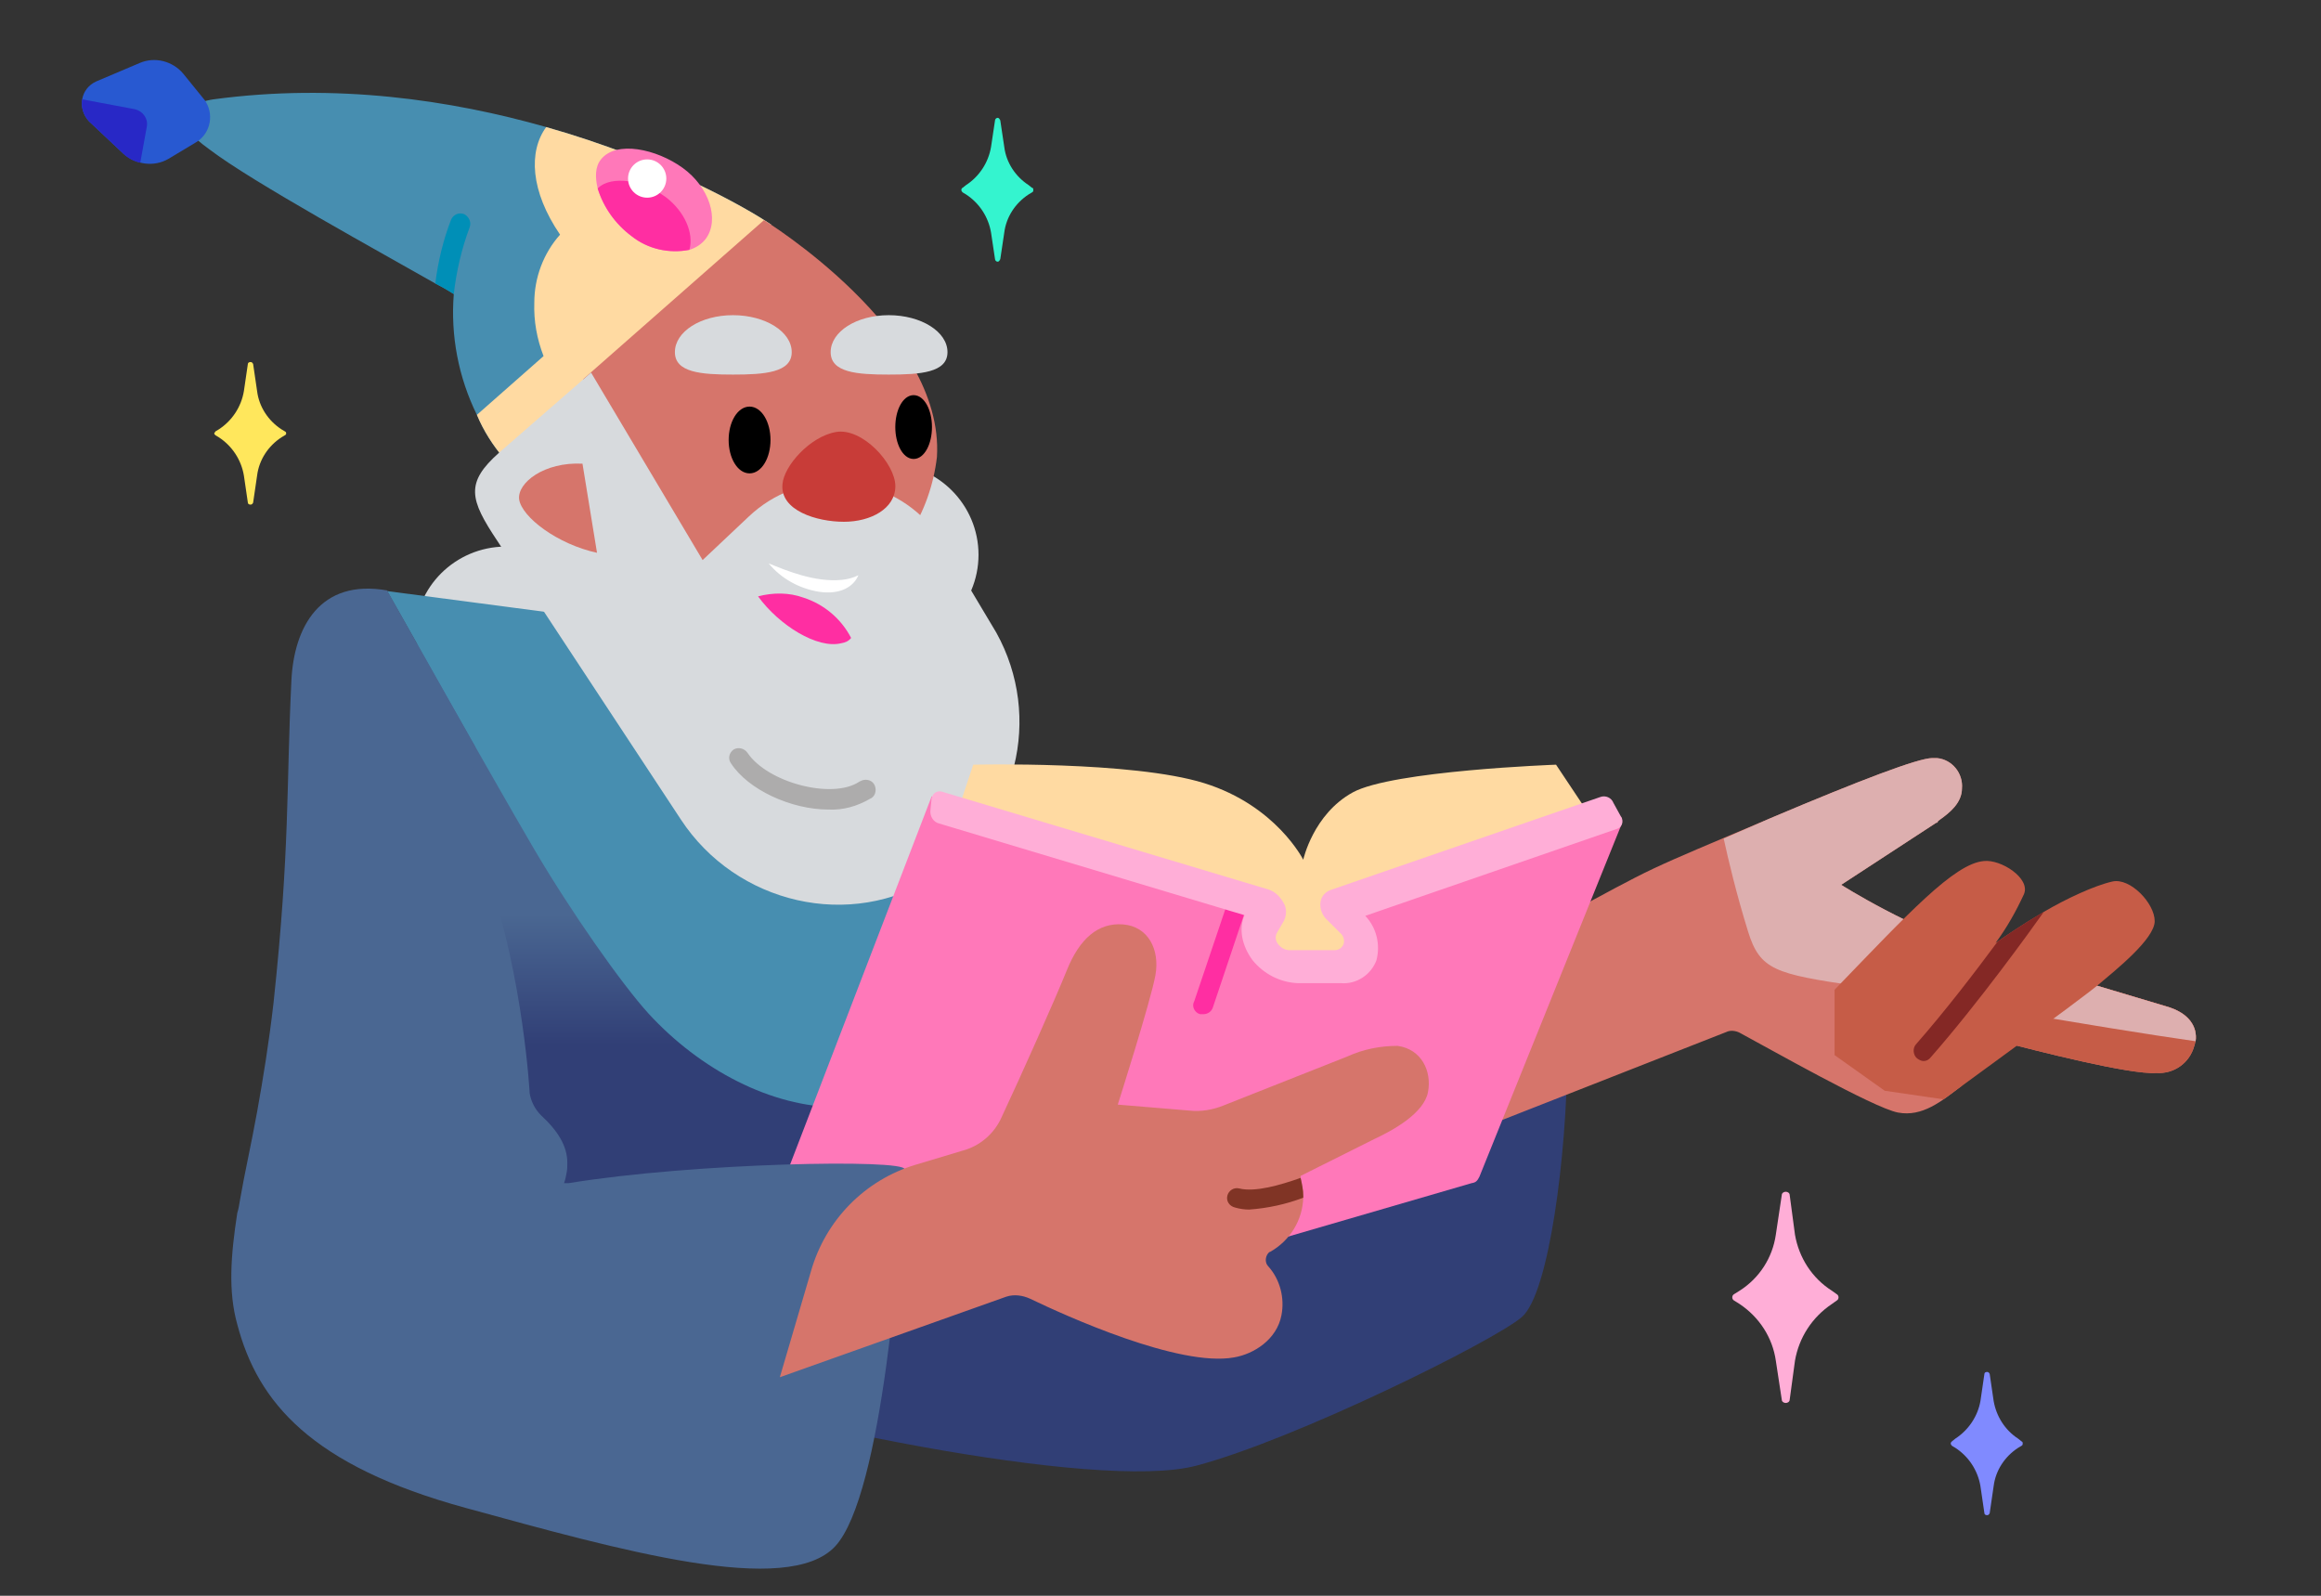 <?xml version="1.0" encoding="utf-8"?>
<svg width="480" height="330" viewBox="0 0 480 330" fill="none" xmlns="http://www.w3.org/2000/svg">
  <rect x="0" y="0" width="480" height="330" fill="#333333" stroke="none"/>
  <g transform="matrix(-1.365, 0, 0, 1.365, 590.16, 10.714)" style="">
    <g>
      <path class="st0" d="M400,7.2c-18.5-2.5-36,0.1-50.4,4.2c-17.6,5-30.5,12.3-34.1,14.8l16.2,14.2l1.2,1L346.1,53l9.9,8.6 c1.7-2,3.1-4.2,4.1-6.6c2.8-5.7,4-12,3.5-18.3l0,0c0.5-0.3,1.4-0.9,2.8-1.6c7.7-4.4,27.8-15.4,34.2-20.3c1.1-0.8,3.6-2.6,3.6-4.3 S402.8,7.6,400,7.2z" style="fill: rgb(71, 142, 176);"/>
      <path class="st1" d="M350,46.1c1-2.6,1.5-5.3,1.4-8.1c0-3.8-1.4-7.5-3.9-10.3c4.5-6.6,4.8-12.6,2.1-16.3 c-17.6,5-30.5,12.3-34.1,14.8L346.1,53l9.9,8.6c1.7-2,3.1-4.2,4.1-6.6L350,46.1z" style="fill: rgb(255, 218, 162);"/>
      <path class="st2" d="M366.4,35.1c-1.4,0.7-2.3,1.3-2.8,1.6c-0.4-3.5-1.2-6.9-2.4-10.1c-0.3-0.8,0.1-1.6,0.8-2c0.8-0.3,1.6,0,2,0.8 c0,0,0,0,0,0C365.2,28.5,366,31.8,366.4,35.1z" style="fill: rgb(0, 143, 183);"/>
      <path class="st3" d="M341.8,20.7c-0.9,2.9-2.7,5.4-5.1,7.2c-2.5,2-5.7,2.7-8.8,2.1c-1-0.3-1.9-0.9-2.5-1.7 c-2.1-2.9-0.5-7.8,3.5-10.7s10.1-4.2,12.4-1.3C342.2,17.4,342.2,19,341.8,20.7z" style="fill: rgb(255, 120, 185);"/>
      <path class="st4" d="M341.8,20.7c-0.9,2.9-2.7,5.4-5.1,7.2c-2.5,2-5.7,2.7-8.8,2.1c-0.7-2.5,0.7-5.8,3.6-8l0.9-0.6 c1.5-0.9,3.1-1.5,4.8-1.8C339,19.4,340.7,19.6,341.8,20.7z" style="fill: rgb(255, 46, 162);"/>
      <circle class="st5" cx="334.3" cy="19.2" r="2.9" style="fill: rgb(255, 255, 255);"/>
      <path class="st6" d="M418.9,10.5l-5.2,4.9c-1.9,1.7-4.7,2.1-6.9,0.8l-4-2.4c-2.2-1.2-2.9-4-1.7-6.1c0.1-0.2,0.3-0.5,0.5-0.7l3-3.7 c1.6-1.9,4.3-2.6,6.6-1.6l6.6,2.8c1.1,0.5,1.9,1.5,2.1,2.7C420.1,8.4,419.7,9.6,418.9,10.5z" style="fill: rgb(40, 89, 209);"/>
      <path class="st7" d="M418.9,10.5l-5.2,4.9c-0.7,0.7-1.6,1.2-2.6,1.4l-1-5.5c-0.2-1.2,0.6-2.3,1.8-2.6l8-1.5 C420.1,8.4,419.7,9.6,418.9,10.5z" style="fill: rgb(40, 40, 198);"/>
    </g>
    <g>
      <path class="st8" d="M353.1,75.2c-7.5,1.5-12.4,8.7-10.9,16.2c0,0,0,0,0,0l27.1-5.3C367.8,78.6,360.6,73.8,353.1,75.2z" style="fill: rgb(215, 218, 221);"/>
      <path class="st8" d="M284.1,76.2c0,7.6,6.2,13.8,13.8,13.8V62.4C290.3,62.4,284.1,68.6,284.1,76.2z" style="fill: rgb(215, 218, 221);"/>
    </g>
    <linearGradient id="SVGID_1_" gradientUnits="userSpaceOnUse" x1="335.75" y1="133.876" x2="335.75" y2="54.646" gradientTransform="matrix(1 0 0 -1 0 231.276)">
      <stop offset="0.42" style="stop-color:#4A6792"/>
      <stop offset="0.67" style="stop-color:#313F76"/>
      <stop offset="0.87" style="stop-color:#313F76"/>
    </linearGradient>
    <polygon class="st9" points="304.5,91.4 302.2,175.2 368,175.2 369.3,89.7 &#9;" style="fill: url(&quot;#SVGID_1_&quot;);"/>
    <path class="st0" d="M305.3,159.9c10.2,0,21-5.7,28.8-14.2c4-4.4,11.7-15.3,17.5-25.2s22.1-38.8,22.1-38.8L300,91.4l-22.9,57.2 L305.3,159.9z" style="fill: rgb(71, 142, 176);"/>
    <path class="st0" d="M297.1,141.5c0,0,17.1-4.5,31-23.7l-38-0.9L297.1,141.5z" style="fill: rgb(71, 142, 176);"/>
    <g>
      <path class="st10" d="M194.9,152.5c0.1,14.3,2.7,35.6,6.9,39.2s34.2,18.5,49.3,22.5c15.1,4,66.3-6.8,89.1-14.6L194.9,152.5z" style="fill: rgb(49, 63, 118);"/>
      <path d="M200.1,154.3c-0.6,8.5,2,27.8,4.3,32.5c0,0,8.1,1.3,8.7-6.8s-3.5-22.6-3.5-22.6L200.1,154.3z"/>
      <path class="st11" d="M213.1,165.1l-42.3-16.6c-0.6-0.3-1.4-0.2-2,0.1c-4.3,2.3-20.3,11.4-24,12.1s-6.6-1.7-9.6-4l-1.8-4.3 l-1.8-3.1l-2.2,0.6c-5.4,1.4-19.8,5.1-23.7,4.8c-2.7,0.2-5.1-1.5-5.8-4.1c-0.1-0.2-0.1-0.5-0.2-0.7c-0.3-2.1,0.9-4.3,4.5-5.3 l15.4-4.6l12.5-3.8c10.6-3.2,21.3-10,21.3-10l-14.4-9.4h-0.1l-0.2-0.2h0.1l-0.4-0.3c-1.4-1-3.3-2.5-3.3-4.7 c-0.2-2.3,1.5-4.4,3.8-4.6c0.2,0,0.5,0,0.7,0c2.1,0,10.8,3.3,24.5,9.1l7.1,3c5.9,2.5,9.7,4.1,13.4,6c7.4,3.8,19.9,10.9,19.9,10.9 L213.1,165.1z" style="fill: rgb(214, 117, 107);"/>
      <path class="st12" d="M130.5,139.3l-0.6,5.7l-0.5,4.9c-5.4,1.4-19.8,5.1-23.7,4.8c-2.7,0.2-5.1-1.5-5.8-4.1 c-0.1-0.2-0.1-0.5-0.2-0.7c-0.3-2.1,0.9-4.3,4.5-5.3l15.4-4.6L130.5,139.3z" style="fill: rgb(198, 92, 71);"/>
      <path class="st13" d="M171.2,119.2c-0.7,3.2-1.9,8.3-3.7,14.1s-4.1,6.4-16.3,8.2l-21.3,3.5c-11.4,2-23.8,4-30.2,4.9 c-0.3-2.1,0.9-4.3,4.5-5.3l15.4-4.6l12.5-3.8c10.6-3.2,21.3-10,21.3-10l-14.4-9.4h-0.1l-0.2-0.2h0.1l-0.4-0.3 c-1.4-1-3.3-2.5-3.3-4.7c-0.2-2.3,1.5-4.4,3.8-4.6c0.2,0,0.5,0,0.7,0c2.1,0,10.8,3.3,24.5,9.1L171.2,119.2z" style="fill: rgb(221, 175, 175);"/>
      <path class="st12" d="M154.4,142.1v9.9l-7.6,5.4l-8.9,1.3c0,0-20.9-15.2-23.5-17.4s-8.5-6.9-8.5-9.6s3.7-6.6,6.4-6s7,2.6,10.4,4.6 s6,3.8,7,4.5l0.3,0.2c-1.7-2.3-3.1-4.8-4.3-7.4c-1-2.4,3.5-5.3,6.1-5C136.3,123,143.3,130.6,154.4,142.1z" style="fill: rgb(198, 92, 71);"/>
      <path class="st14" d="M141.9,152.5c-0.3,0.2-0.6,0.4-1,0.4c-0.4,0-0.8-0.2-1.1-0.6c-7.2-8.2-15.2-19.3-17.1-22 c3.3,1.9,6,3.8,7,4.5c3.4,4.6,8,10.6,12.4,15.6C142.6,151,142.5,152,141.9,152.5z" style="fill: rgb(132, 40, 37);"/>
    </g>
    <path class="st11" d="M316.6,25.5c0,0-27.4,16.8-26.2,35.9c0.5,4.2,1.9,8.2,4.2,11.8l32.8,5.4l16.6-29L316.6,25.5z" style="fill: rgb(214, 117, 107);"/>
    <path class="st8" d="M356.7,60.7l-13.9-12.1L325.9,77l-7-6.6c-7.6-7.2-19.6-6.9-26.9,0.7c-1,1.1-1.9,2.2-2.6,3.5l-8,13.4 c-7.1,12.8-3.1,28.9,9.2,36.9c12.9,8.3,30.2,4.2,38.6-8.6L357,74.1C361.2,67.8,361.9,65.3,356.7,60.7z" style="fill: rgb(215, 218, 221);"/>
    <path class="st11" d="M353.7,67.8c0.3-2.5-3.8-5.7-9.6-5.4l-2.2,13.5C347.9,74.6,353.3,70.5,353.7,67.8z" style="fill: rgb(214, 117, 107);"/>
    <g>
      <path class="st8" d="M330.1,45.5c0,3.1-4,3.4-8.8,3.4s-8.9-0.3-8.9-3.4s4-5.6,8.9-5.6S330.1,42.4,330.1,45.5z" style="fill: rgb(215, 218, 221);"/>
      <path class="st8" d="M306.5,45.5c0,3.1-4,3.4-8.8,3.4s-8.9-0.3-8.9-3.4s4-5.6,8.9-5.6S306.5,42.4,306.5,45.5z" style="fill: rgb(215, 218, 221);"/>
      <ellipse cx="319" cy="54.4" rx="2.5" ry="3.5"/>
      <ellipse cx="297.5" cy="54.4" rx="2.5" ry="3.5"/>
      <path class="st15" d="M313.8,65.5c0.4,4-5.2,5.7-9.3,5.7s-7.8-2-7.8-5.4s5-8.9,9-8.2S313.6,62.8,313.8,65.5z" style="fill: rgb(200, 60, 56);"/>
    </g>
    <path d="M318.9,80.2c-0.4,0.8-0.9,1.6-1.4,2.3c-3.2,4.4-9,8-12.6,7.1c-0.6-0.1-1.1-0.3-1.5-0.8c-1.3-1.3-0.8-3.8-2.3-5.5 s-3.3-3.7-2.1-4.5s1.9,0,3.3,0.5c0.8,0.4,1.6,0.6,2.5,0.7c4.1,0.4,8.4-1.4,11.1-2.5h0.3C318.8,76.4,319.7,78.6,318.9,80.2z"/>
    <path class="st4" d="M317.5,82.5c-3.2,4.4-9,8-12.6,7.1c-0.6-0.1-1.1-0.3-1.5-0.8c1.5-2.9,4.1-5.1,7.2-6.1 C312.8,81.9,315.2,81.9,317.5,82.5z" style="fill: rgb(255, 46, 162);"/>
    <path class="st5" d="M315.9,77.5c-1.9,2.3-4.6,3.8-7.6,4.3c-3.3,0.5-5.3-0.8-6-2.5c0.8,0.4,1.6,0.6,2.5,0.7 C308.9,80.4,313.2,78.6,315.9,77.5z" style="fill: rgb(255, 255, 255);"/>
    <path class="st3" d="M311.6,171.4l-47.1,11.1c0.9,2.3,0.4,4.9-1.2,6.8c-1.6,2.2-4.2,3.4-6.9,3.5H250c-2.6,0-4.7-1.3-5.4-3.5 c-0.1,0-0.1,0-0.1-0.1v0l-3.5-8.6l-31.6-9.2c-0.7-0.1-0.9-0.4-1.2-1l-21.5-53.3l5-1.6l37.1,13.2l-3.4,8.6l14.2,0.5l2.5-8.6l1.1-0.4 l2.8-0.9l45.2-15.1l21.8,56.7C313.3,170.4,312.5,171.1,311.6,171.4z" style="fill: rgb(255, 120, 185);"/>
    <path class="st4" d="M250.5,145.8H250c-0.6,0-1.2-0.4-1.4-1l-5.4-16.1l2.8-0.9l5.4,16c0.4,0.7,0.1,1.5-0.6,1.9 C250.7,145.7,250.6,145.8,250.5,145.8z" style="fill: rgb(255, 46, 162);"/>
    <path class="st1" d="M191.6,115.5l5-7.5c0,0,24.8,0.9,30.8,4.2s7.5,10.2,7.5,10.2s4.1-8.2,15-11.6c10.9-3.4,35-2.8,35-2.8l2.1,6.3 l-44.9,14.9l-2.5,8.6l-14.2-0.5l3.4-8.6L191.6,115.5z" style="fill: rgb(255, 218, 162);"/>
    <path class="st16" d="M235.7,141.1h-6.5c-2.4,0.2-4.6-1.3-5.4-3.5c-0.6-2.4,0-4.9,1.7-6.7l-38.2-13.2c-0.6-0.2-0.9-0.9-0.7-1.5 c0-0.1,0.1-0.3,0.2-0.4l1.1-2c0.3-0.8,1.2-1.2,2-0.9l40.9,14.1c0.8,0.3,1.4,1,1.5,1.9c0.1,1-0.3,2-1.1,2.7l-1.9,1.9 c-0.5,0.4-0.7,1.1-0.5,1.7c0.2,0.5,0.7,0.9,1.3,0.9h6.9c0.7,0,1.3-0.4,1.7-0.9c0.4-0.5,0.5-1.1,0.2-1.7l-1.1-1.9 c-0.4-0.9-0.4-1.9,0.1-2.7c0.5-0.9,1.3-1.7,2.3-2l49.4-14.8c0.6-0.2,1.3,0.1,1.5,0.7c0,0.1,0,0.1,0.1,0.2l0.2,2.1 c0,0.8-0.5,1.6-1.3,1.8l-46.3,13.9c0.9,2.1,0.4,4.6-1.2,6.8C240.9,139.7,238.4,141,235.7,141.1z M228.1,131.8L228.1,131.8z" style="fill: rgb(255, 174, 215);"/>
    <g>
      <path class="st17" d="M396.4,192.8c-3.1,11.8-11.2,21.4-34.6,27.8s-48.8,13.6-56,5.8s-9.9-46.1-10.5-57.1c-0.1-1.6,32-1,50.9,2.1 h0.7c-0.2-0.5-0.3-1.1-0.4-1.6l0,0c-0.1-0.5-0.1-1-0.1-1.5c0-2.5,1.4-4.8,4-7.2c0.9-0.9,1.5-2.1,1.7-3.3c0,0,0.9-17.1,6.3-33 c0.8-2.6,1.8-5.4,2.8-8.3c0.4-1-0.8-11.3-0.8-11.3l13.3-23.6c10.2-1.8,14.1,5.6,14.5,13.6c0.8,16.4,0.2,25.3,2.7,48.8 c0.7,6.1,1.6,11.6,2.5,16.6s1.9,9.3,2.6,13.4l0,0c0.1,0.6,0.2,1.3,0.4,1.9l0,0C397.4,182.4,397.8,187.8,396.4,192.8z" style="fill: rgb(74, 103, 146);"/>
      <path d="M379.2,180.6c-8.1-7.5-19.5-9.9-32.5-12.2h-0.3c0,0.5,0,1,0.1,1.5l0,0c0.1,0.5,0.2,1.1,0.4,1.6l8,1.5 c7.1,1.5,13.5,3.5,18.6,6.9h0.1c1.3,0.8,2.5,1.8,3.6,2.8c0.3,0.2,0.6,0.4,1,0.4c0.4,0,0.8-0.2,1.1-0.5 C379.8,182,379.8,181.1,379.2,180.6C379.2,180.6,379.2,180.6,379.2,180.6z"/>
      <path d="M302.3,190.4c1,8.9,3.9,25.1,5.5,28.9s3.6,4.3,5.9,4.7c2.4,0.3,4.7,0.3,7.1,0.1l-9.6-34L302.3,190.4z"/>
      <path class="st11" d="M314.2,200.8l-34.3-12.2c-1.2-0.4-2.5-0.2-3.6,0.3c-5.4,2.6-22.6,10.4-30.9,8.9c-3-0.5-6.5-2.7-7.2-6.4 c-0.5-2.6,0.2-5.4,2-7.4c0.5-0.5,0.5-1.4,0-2c-0.1-0.1-0.2-0.2-0.3-0.2c-3-1.7-4.9-4.8-5-8.2v-0.3c0-0.9,0.2-1.8,0.4-2.7v-0.3 l-11.2-5.6c-2.8-1.3-7.5-3.9-8.1-7.1s1-6.5,4.6-7c2.6,0,5.2,0.5,7.6,1.6l18.7,7.4c1.7,0.7,3.5,1,5.3,0.8l10.8-0.9 c0,0-5-15.7-5.7-19.6s1.1-7.4,4.9-7.7s6.6,2.2,8.5,6.9s6.9,15.9,9.9,22.3c1.1,2.5,3.3,4.4,6,5.1l7,2.1c7.7,2.3,13.7,8.4,15.9,16.2 L314.2,200.8z" style="fill: rgb(214, 117, 107);"/>
      <path class="st18" d="M245.2,175.1c-0.7,0.2-1.4,0.3-2.1,0.3c-2.8-0.2-5.6-0.8-8.2-1.8v-0.3c0-0.9,0.2-1.8,0.4-2.7 c3.1,1.1,6.9,2.2,9.3,1.6c0.8-0.2,1.6,0.3,1.8,1.1C246.6,174.1,246.1,174.9,245.2,175.1C245.2,175.1,245.2,175.1,245.2,175.1z" style="fill: rgb(128, 52, 37);"/>
    </g>
    <path class="st19" d="M306.8,114.8c-2.2,0.1-4.3-0.5-6.2-1.6c-0.8-0.3-1.1-1.2-0.8-2c0.3-0.8,1.2-1.1,2-0.8 c0.1,0.1,0.3,0.1,0.4,0.2c4.1,2.7,13.9,0.1,16.9-4.4c0.5-0.7,1.4-0.9,2.1-0.5c0.7,0.5,0.9,1.4,0.4,2.1c0,0,0,0,0,0 C319,111.8,312.5,114.8,306.8,114.8z" style="fill: rgb(173, 172, 172);"/>
    <path class="st20" d="M136.1,210.1c-2-1.3-3.4-3.4-3.8-5.7l-0.6-4.1c0-0.2-0.2-0.3-0.4-0.3l0,0c-0.2,0-0.3,0.1-0.4,0.3l-0.6,4.1 c-0.4,2.3-1.7,4.4-3.7,5.7l-0.5,0.4c-0.2,0.1-0.2,0.2-0.2,0.3l0,0c0,0.2,0,0.3,0.2,0.4l0.5,0.3c2,1.3,3.4,3.4,3.7,5.8l0.6,4.1 c0.1,0.2,0.2,0.3,0.4,0.3l0,0c0.2,0,0.4-0.1,0.4-0.3l0.6-4.1c0.4-2.4,1.8-4.5,3.8-5.8l0.5-0.3c0.1-0.1,0.2-0.2,0.2-0.4l0,0 c0-0.1-0.1-0.2-0.2-0.3L136.1,210.1z" style="fill: rgb(128, 138, 255);"/>
    <path class="st16" d="M168.8,187.7c-3-1.9-5-5-5.5-8.5l-0.9-6c0-0.3-0.3-0.5-0.6-0.5l0,0c-0.3,0-0.6,0.2-0.6,0.5l-0.8,6 c-0.6,3.5-2.6,6.6-5.6,8.5l-0.7,0.5c-0.2,0.1-0.3,0.3-0.3,0.5l0,0c0,0.2,0.1,0.4,0.3,0.5l0.7,0.5c3,2,5,5.1,5.6,8.6l0.8,5.9 c0,0.3,0.3,0.5,0.6,0.5l0,0c0.3,0,0.6-0.2,0.6-0.5l0.9-5.9c0.5-3.5,2.5-6.6,5.5-8.6l0.8-0.5c0.2-0.1,0.3-0.3,0.3-0.5l0,0 c0-0.2-0.1-0.4-0.3-0.5L168.8,187.7z" style="fill: rgb(255, 174, 215);"/>
    <path class="st21" d="M399.2,57.2c-2-1.3-3.4-3.4-3.8-5.8l-0.6-4.1c0-0.2-0.2-0.3-0.4-0.3l0,0c-0.2,0-0.3,0.1-0.4,0.3l-0.6,4.1 c-0.3,2.4-1.7,4.5-3.7,5.8l-0.5,0.3c-0.2,0.1-0.2,0.2-0.2,0.3l0,0c0,0.1,0,0.2,0.2,0.3l0.5,0.3c2,1.3,3.4,3.4,3.7,5.8l0.6,4.1 c0.1,0.2,0.2,0.3,0.4,0.3l0,0c0.2,0,0.4-0.1,0.4-0.3l0.6-4.1c0.4-2.4,1.8-4.5,3.8-5.8l0.5-0.3c0.1-0.1,0.2-0.2,0.2-0.3l0,0 l-0.2-0.3L399.2,57.2z" style="fill: rgb(255, 231, 92);"/>
    <path class="st22" d="M286,20.2c-2-1.3-3.4-3.4-3.8-5.8l-0.6-4c0-0.2-0.2-0.4-0.4-0.4l0,0c-0.2,0-0.3,0.2-0.4,0.4l-0.6,4 c-0.3,2.4-1.7,4.5-3.7,5.8l-0.5,0.4c-0.2,0-0.2,0.2-0.2,0.3l0,0c0,0.2,0,0.3,0.2,0.4l0.5,0.3c2,1.3,3.4,3.4,3.7,5.8l0.6,4 c0.1,0.2,0.2,0.4,0.4,0.4l0,0c0.2,0,0.4-0.2,0.4-0.4l0.6-4c0.4-2.4,1.8-4.5,3.8-5.8l0.5-0.3c0.1-0.1,0.2-0.2,0.2-0.4l0,0 c0-0.1-0.1-0.3-0.2-0.3L286,20.2z" style="fill: rgb(52, 244, 207);"/>
  </g>
  <ellipse class="cls-1" cx="184.281" cy="80.411" rx="2.5" ry="3.5" style="stroke-width: 0px;"/>
  <ellipse class="cls-1" cx="162.781" cy="80.411" rx="2.5" ry="3.5" style="stroke-width: 0px;"/>
  <ellipse style="stroke: rgb(0, 0, 0); fill: rgb(0, 0, 0);" cx="155.017" cy="90.987" rx="3.828" ry="6.405"/>
  <ellipse style="stroke: rgb(0, 0, 0); fill-rule: nonzero; fill: rgb(0, 0, 0);" cx="188.946" cy="88.313" rx="3.291" ry="6.099"/>
</svg>